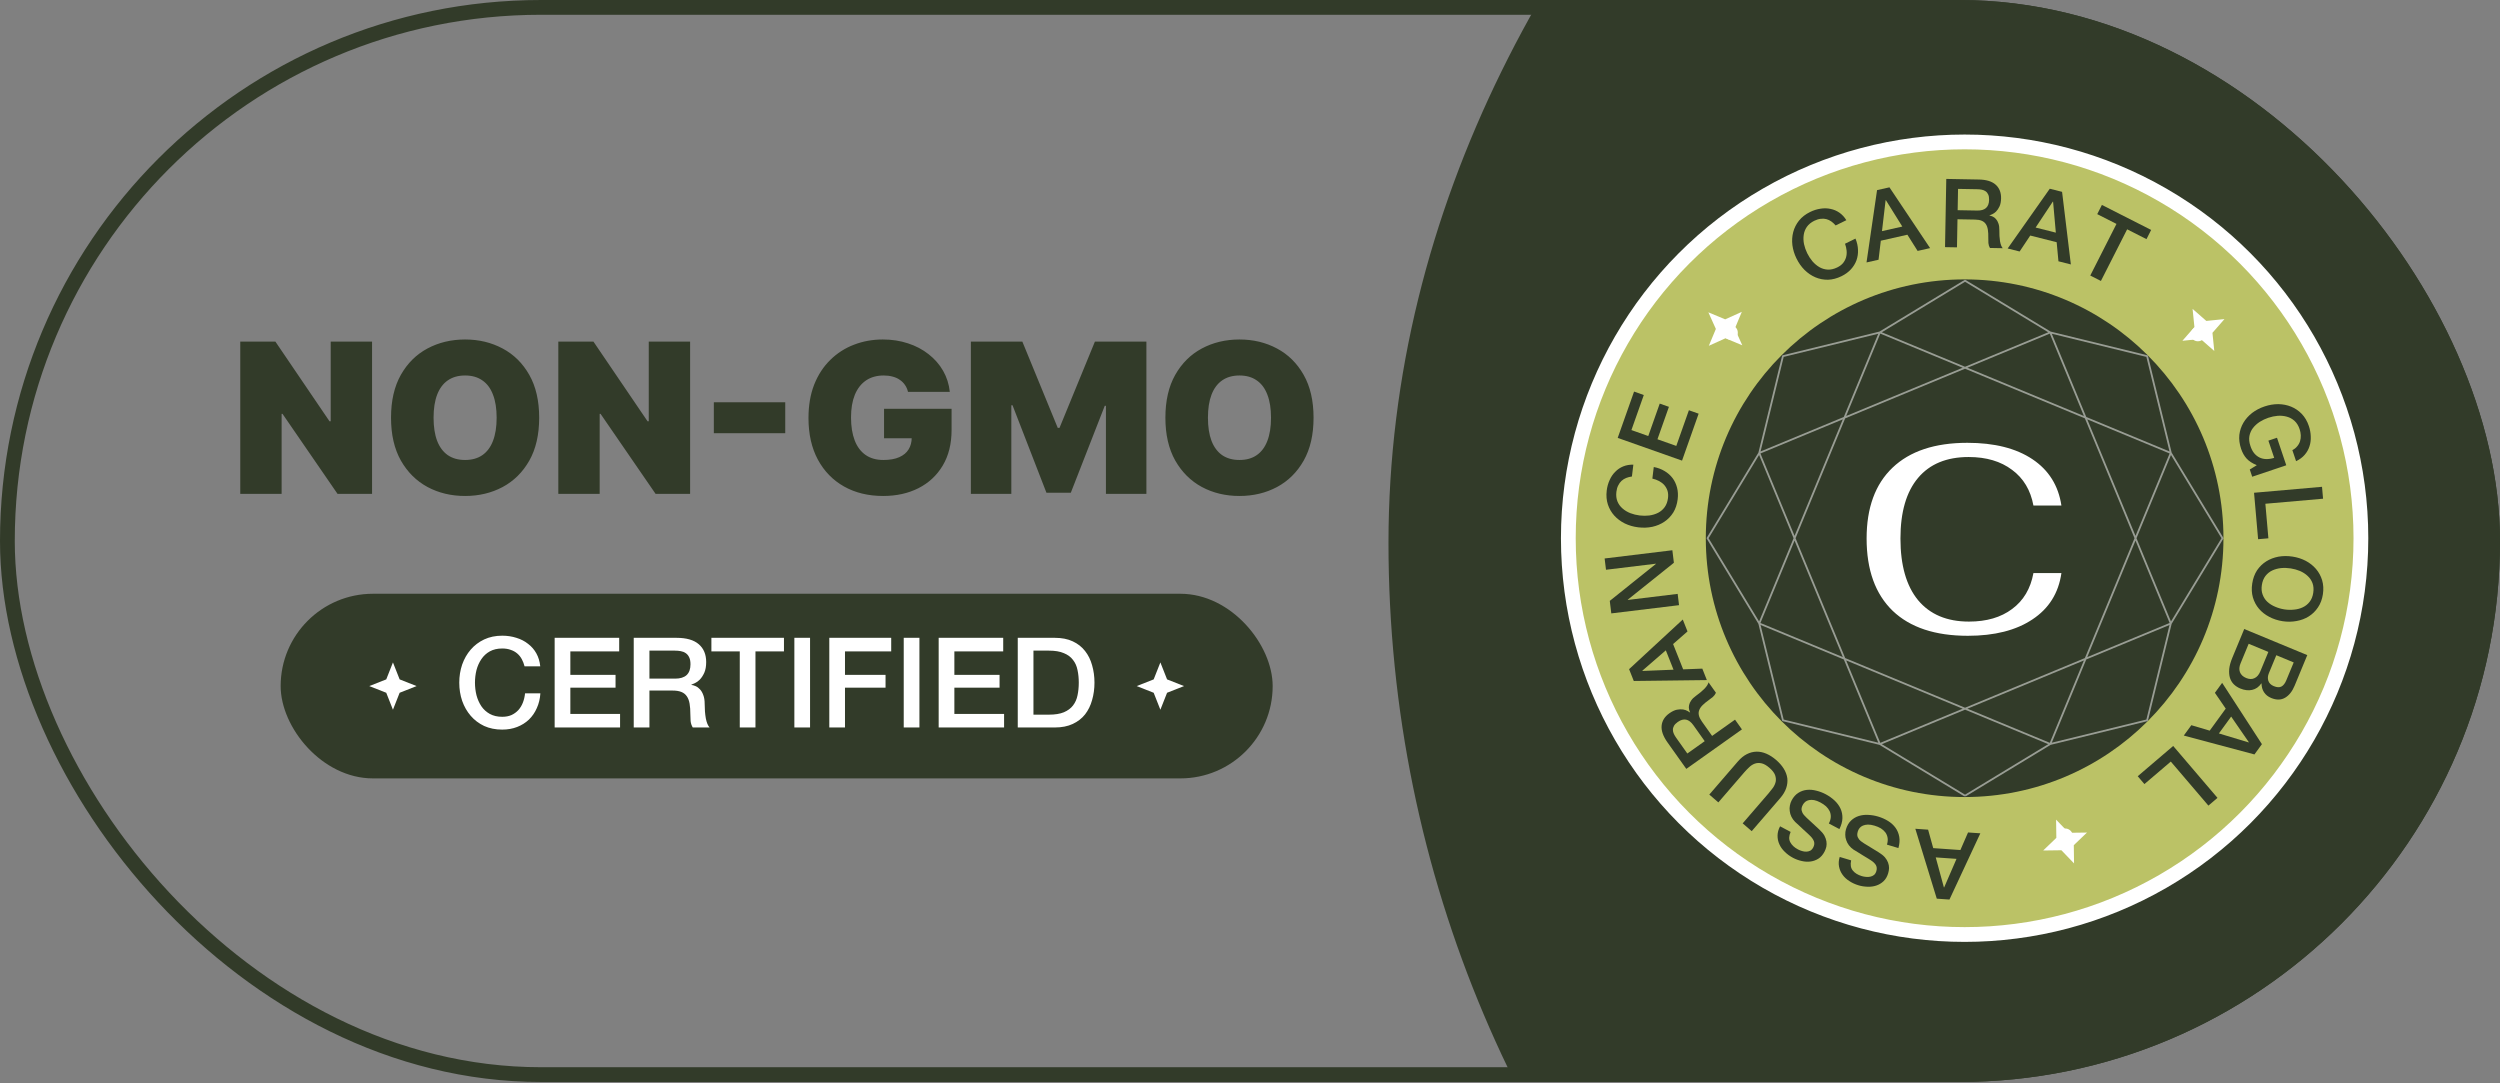 <svg width="360" height="156" viewBox="0 0 360 156" fill="none" xmlns="http://www.w3.org/2000/svg">
<rect x="0" y="0" width="360" height="156" fill="#808080" stroke="none"/>
<g clip-path="url(#clip0_1117_264)">
<rect x="199.941" y="252.585" width="348.833" height="482.836" rx="174.417" transform="rotate(-90 199.941 252.585)" fill="#323B29"/>
<circle cx="282.905" cy="77.504" r="57.065" fill="#BBC266" stroke="white" stroke-width="2.127" stroke-linejoin="round"/>
<circle cx="282.907" cy="77.504" r="37.271" fill="#323B29"/>
<path d="M283.374 91.554C278.667 91.554 275.06 90.358 272.553 87.965C270.046 85.546 268.792 82.073 268.792 77.544C268.792 73.118 270.033 69.722 272.514 67.355C275.021 64.962 278.616 63.765 283.297 63.765C287.186 63.765 290.307 64.55 292.661 66.12C295.014 67.689 296.409 69.915 296.843 72.797H292.814C292.405 70.584 291.382 68.873 289.744 67.663C288.107 66.428 286.022 65.811 283.489 65.811C280.317 65.811 277.887 66.814 276.198 68.821C274.51 70.828 273.665 73.736 273.665 77.544C273.665 81.404 274.51 84.363 276.198 86.421C277.912 88.48 280.355 89.509 283.528 89.509C286.06 89.509 288.133 88.904 289.744 87.695C291.382 86.485 292.405 84.761 292.814 82.523H296.843C296.434 85.405 295.04 87.63 292.661 89.2C290.307 90.77 287.212 91.554 283.374 91.554Z" fill="white"/>
<path d="M264.331 32.464C264.14 32.24 263.934 32.05 263.714 31.892C263.494 31.735 263.254 31.622 262.996 31.554C262.739 31.486 262.466 31.472 262.178 31.511C261.895 31.537 261.593 31.629 261.271 31.786C260.802 32.016 260.44 32.311 260.187 32.67C259.942 33.025 259.791 33.415 259.734 33.841C259.673 34.259 259.688 34.697 259.779 35.153C259.878 35.605 260.03 36.041 260.236 36.461C260.442 36.881 260.693 37.269 260.989 37.624C261.294 37.976 261.633 38.26 262.004 38.476C262.372 38.684 262.771 38.8 263.201 38.824C263.64 38.844 264.095 38.739 264.564 38.509C264.91 38.34 265.187 38.133 265.394 37.888C265.597 37.636 265.743 37.36 265.832 37.061C265.916 36.754 265.943 36.434 265.913 36.102C265.883 35.769 265.806 35.434 265.682 35.097L267.189 34.358C267.415 34.902 267.535 35.44 267.551 35.974C267.576 36.503 267.502 37.009 267.33 37.492C267.154 37.966 266.885 38.399 266.525 38.79C266.165 39.181 265.717 39.508 265.182 39.77C264.522 40.093 263.871 40.264 263.226 40.283C262.586 40.29 261.982 40.172 261.414 39.93C260.845 39.687 260.325 39.334 259.853 38.871C259.389 38.403 259.002 37.852 258.691 37.218C258.384 36.592 258.189 35.952 258.104 35.299C258.027 34.642 258.067 34.014 258.224 33.417C258.38 32.819 258.658 32.269 259.056 31.768C259.462 31.262 259.995 30.848 260.654 30.526C261.148 30.283 261.648 30.125 262.153 30.052C262.655 29.97 263.135 29.98 263.593 30.082C264.056 30.172 264.481 30.352 264.869 30.622C265.257 30.892 265.592 31.253 265.876 31.707L264.331 32.464Z" fill="#323B29"/>
<path d="M270.296 27.377L272.081 26.975L277.934 35.728L276.135 36.133L274.663 33.799L270.837 34.661L270.51 37.401L268.778 37.792L270.296 27.377ZM271.006 33.283L273.933 32.623L271.567 28.826L271.527 28.835L271.006 33.283Z" fill="#323B29"/>
<path d="M280.264 25.765L284.956 25.851C286.039 25.87 286.846 26.119 287.379 26.597C287.911 27.075 288.17 27.731 288.155 28.566C288.146 29.033 288.07 29.422 287.927 29.731C287.784 30.031 287.619 30.276 287.432 30.465C287.245 30.645 287.059 30.775 286.874 30.854C286.698 30.934 286.569 30.986 286.486 31.012L286.485 31.04C286.632 31.061 286.787 31.11 286.951 31.186C287.124 31.263 287.282 31.385 287.426 31.553C287.57 31.711 287.685 31.92 287.772 32.178C287.868 32.437 287.913 32.759 287.906 33.144C287.895 33.722 287.927 34.25 288.001 34.729C288.084 35.198 288.215 35.536 288.395 35.741L286.551 35.707C286.427 35.494 286.353 35.258 286.33 35.001C286.317 34.744 286.312 34.496 286.316 34.258C286.325 33.808 286.304 33.422 286.255 33.1C286.206 32.769 286.11 32.497 285.967 32.283C285.824 32.06 285.626 31.896 285.371 31.79C285.125 31.685 284.805 31.628 284.41 31.621L281.878 31.575L281.804 35.62L280.084 35.589L280.264 25.765ZM281.902 30.268L284.723 30.319C285.273 30.329 285.693 30.209 285.982 29.957C286.271 29.696 286.421 29.305 286.43 28.782C286.436 28.47 286.395 28.217 286.307 28.022C286.219 27.819 286.093 27.661 285.93 27.547C285.776 27.435 285.594 27.358 285.384 27.317C285.183 27.277 284.972 27.255 284.752 27.251L281.959 27.2L281.902 30.268Z" fill="#323B29"/>
<path d="M295.166 27.177L296.94 27.625L298.204 38.078L296.416 37.626L296.159 34.879L292.356 33.919L290.826 36.215L289.104 35.78L295.166 27.177ZM293.13 32.766L296.039 33.5L295.645 29.043L295.605 29.033L293.13 32.766Z" fill="#323B29"/>
<path d="M302.674 29.51L309.766 33.111L309.093 34.436L306.308 33.022L302.532 40.458L300.998 39.679L304.774 32.243L302.001 30.835L302.674 29.51Z" fill="#323B29"/>
<path d="M315.829 47.337C315.932 47.246 316.047 47.182 316.173 47.145C316.299 47.108 316.427 47.093 316.556 47.102C316.699 47.111 316.83 47.143 316.95 47.196C317.076 47.257 317.184 47.339 317.275 47.442C317.366 47.546 317.429 47.66 317.467 47.786C317.51 47.919 317.524 48.053 317.508 48.189C317.506 48.325 317.478 48.453 317.424 48.574C317.371 48.693 317.292 48.799 317.189 48.889C316.982 49.071 316.732 49.155 316.441 49.142C316.149 49.129 315.909 49.016 315.722 48.802C315.535 48.588 315.454 48.336 315.48 48.045C315.505 47.754 315.622 47.518 315.829 47.337Z" fill="white"/>
<path d="M324.318 68.65L323.967 67.606L324.979 66.99C324.337 66.722 323.847 66.403 323.51 66.032C323.172 65.662 322.908 65.194 322.718 64.629C322.484 63.933 322.4 63.265 322.465 62.623C322.541 61.988 322.737 61.404 323.052 60.872C323.367 60.34 323.785 59.871 324.306 59.463C324.83 59.064 325.426 58.752 326.096 58.527C326.757 58.305 327.417 58.194 328.075 58.195C328.737 58.205 329.353 58.327 329.926 58.56C330.498 58.794 331.006 59.14 331.452 59.6C331.9 60.069 332.241 60.651 332.475 61.347C332.644 61.851 332.736 62.353 332.749 62.852C332.773 63.357 332.711 63.833 332.561 64.28C332.42 64.724 332.189 65.131 331.868 65.5C331.547 65.87 331.136 66.172 330.635 66.409L330.1 64.817C330.389 64.672 330.622 64.487 330.799 64.263C330.987 64.045 331.122 63.801 331.206 63.531C331.289 63.261 331.325 62.978 331.312 62.682C331.3 62.386 331.244 62.09 331.144 61.794C330.978 61.299 330.733 60.902 330.41 60.604C330.09 60.315 329.722 60.114 329.307 60.002C328.901 59.887 328.466 59.845 328.001 59.875C327.54 59.914 327.088 60.008 326.644 60.157C326.201 60.307 325.784 60.505 325.393 60.753C325.005 61.009 324.679 61.307 324.416 61.648C324.162 61.985 323.994 62.365 323.914 62.789C323.837 63.222 323.882 63.686 324.049 64.181C324.18 64.602 324.357 64.954 324.578 65.237C324.808 65.518 325.068 65.731 325.359 65.875C325.661 66.025 325.992 66.102 326.352 66.107C326.712 66.112 327.089 66.053 327.483 65.93L326.649 63.452L327.888 63.035L329.222 67L324.318 68.65Z" fill="#323B29"/>
<path d="M334.371 70.1L334.521 71.814L326.213 72.541L326.648 77.517L325.168 77.647L324.582 70.957L334.371 70.1Z" fill="#323B29"/>
<path d="M333.108 85.369C333.187 84.852 333.152 84.387 333.002 83.974C332.85 83.57 332.616 83.223 332.298 82.933C331.99 82.645 331.622 82.407 331.196 82.221C330.768 82.044 330.323 81.921 329.861 81.85C329.398 81.779 328.937 81.763 328.476 81.804C328.013 81.854 327.587 81.969 327.197 82.151C326.816 82.334 326.493 82.595 326.228 82.935C325.961 83.284 325.788 83.717 325.708 84.234C325.629 84.751 325.665 85.211 325.817 85.615C325.967 86.028 326.196 86.378 326.505 86.667C326.822 86.957 327.195 87.191 327.622 87.368C328.049 87.554 328.493 87.682 328.955 87.753C329.418 87.824 329.88 87.835 330.343 87.785C330.804 87.744 331.225 87.632 331.606 87.449C331.995 87.268 332.324 87.003 332.591 86.654C332.856 86.314 333.029 85.886 333.108 85.369ZM334.496 85.582C334.384 86.307 334.149 86.934 333.789 87.464C333.428 88.003 332.986 88.436 332.462 88.764C331.938 89.092 331.352 89.313 330.703 89.427C330.053 89.55 329.384 89.559 328.695 89.453C327.996 89.346 327.356 89.136 326.772 88.824C326.188 88.521 325.695 88.135 325.293 87.665C324.892 87.195 324.6 86.649 324.417 86.027C324.242 85.415 324.21 84.746 324.321 84.021C324.432 83.296 324.664 82.663 325.016 82.123C325.375 81.593 325.817 81.164 326.341 80.836C326.864 80.508 327.451 80.283 328.101 80.159C328.75 80.046 329.423 80.042 330.122 80.149C330.811 80.255 331.448 80.459 332.032 80.763C332.616 81.075 333.108 81.466 333.509 81.936C333.911 82.406 334.203 82.947 334.388 83.56C334.571 84.182 334.607 84.856 334.496 85.582Z" fill="#323B29"/>
<path d="M327.789 94.352L326.715 96.946C326.557 97.327 326.531 97.689 326.638 98.031C326.753 98.376 327.014 98.633 327.421 98.802C327.878 98.991 328.248 99.01 328.529 98.859C328.81 98.707 329.04 98.415 329.219 97.983L330.293 95.389L327.789 94.352ZM332.248 94.337L330.422 98.749C330.085 99.562 329.628 100.138 329.051 100.475C328.475 100.812 327.809 100.825 327.055 100.512C326.597 100.323 326.25 100.045 326.015 99.679C325.784 99.326 325.665 98.904 325.659 98.415L325.634 98.405C325.284 98.915 324.841 99.228 324.306 99.344C323.78 99.464 323.208 99.396 322.589 99.14C322.233 98.992 321.924 98.79 321.663 98.533C321.411 98.28 321.226 97.97 321.11 97.604C321.002 97.241 320.968 96.82 321.007 96.34C321.056 95.864 321.201 95.333 321.443 94.748L323.17 90.578L332.248 94.337ZM323.809 92.704L322.645 95.514C322.445 95.997 322.414 96.421 322.551 96.786C322.693 97.162 322.993 97.445 323.45 97.635C323.9 97.821 324.299 97.827 324.649 97.654C325.003 97.493 325.281 97.171 325.481 96.688L326.644 93.878L323.809 92.704Z" fill="#323B29"/>
<path d="M325.716 107.159L324.639 108.639L314.467 105.919L315.552 104.428L318.198 105.212L320.505 102.041L318.945 99.765L319.989 98.329L325.716 107.159ZM321.287 103.188L319.522 105.614L323.805 106.909L323.829 106.876L321.287 103.188Z" fill="#323B29"/>
<path d="M319.318 114.893L318.01 116.009L312.596 109.666L308.796 112.908L307.832 111.778L312.94 107.419L319.318 114.893Z" fill="#323B29"/>
<path d="M298.409 120.02C298.453 120.15 298.468 120.281 298.454 120.411C298.44 120.542 298.405 120.666 298.347 120.782C298.284 120.91 298.204 121.019 298.109 121.109C298.005 121.202 297.888 121.271 297.757 121.315C297.627 121.359 297.496 121.374 297.366 121.36C297.227 121.349 297.097 121.31 296.978 121.244C296.853 121.189 296.745 121.114 296.655 121.019C296.565 120.924 296.498 120.811 296.454 120.68C296.366 120.42 296.383 120.157 296.507 119.893C296.631 119.628 296.827 119.45 297.097 119.359C297.366 119.268 297.63 119.29 297.889 119.426C298.148 119.561 298.321 119.759 298.409 120.02Z" fill="white"/>
<path d="M280.721 129.536L278.896 129.408L275.807 119.342L277.646 119.471L278.384 122.13L282.297 122.404L283.398 119.873L285.169 119.997L280.721 129.536ZM281.739 123.675L278.746 123.466L279.92 127.783L279.961 127.786L281.739 123.675Z" fill="#323B29"/>
<path d="M271.723 121.628C271.831 121.268 271.862 120.942 271.815 120.65C271.768 120.358 271.66 120.096 271.49 119.863C271.317 119.64 271.102 119.446 270.845 119.283C270.576 119.126 270.274 118.997 269.94 118.897C269.58 118.789 269.26 118.737 268.982 118.74C268.701 118.751 268.461 118.8 268.264 118.884C268.066 118.969 267.907 119.084 267.787 119.23C267.664 119.385 267.576 119.55 267.524 119.726C267.416 120.086 267.42 120.375 267.537 120.592C267.643 120.815 267.782 120.99 267.954 121.119C268.252 121.342 268.609 121.573 269.025 121.812C269.431 122.058 269.932 122.366 270.53 122.736C270.903 122.963 271.2 123.2 271.423 123.449C271.634 123.703 271.787 123.96 271.882 124.218C271.977 124.476 272.025 124.735 272.024 124.993C272.014 125.249 271.973 125.5 271.899 125.746C271.757 126.221 271.538 126.6 271.243 126.885C270.935 127.176 270.585 127.388 270.191 127.519C269.798 127.65 269.378 127.707 268.934 127.689C268.487 127.679 268.052 127.612 267.63 127.485C267.138 127.338 266.696 127.134 266.305 126.873C265.902 126.619 265.576 126.316 265.327 125.963C265.07 125.609 264.901 125.213 264.82 124.778C264.737 124.351 264.769 123.891 264.917 123.399L266.565 123.892C266.427 124.511 266.506 124.999 266.802 125.356C267.095 125.721 267.527 125.989 268.098 126.16C268.292 126.218 268.496 126.255 268.711 126.272C268.924 126.297 269.128 126.286 269.324 126.24C269.517 126.202 269.695 126.121 269.856 125.997C270.009 125.87 270.121 125.688 270.192 125.451C270.292 125.117 270.27 124.823 270.126 124.569C269.97 124.321 269.739 124.099 269.434 123.903C269.402 123.883 269.277 123.803 269.061 123.662C268.833 123.526 268.582 123.375 268.307 123.206C268.032 123.038 267.765 122.872 267.508 122.709C267.239 122.551 267.048 122.437 266.935 122.365C266.656 122.176 266.428 121.964 266.249 121.729C266.071 121.494 265.94 121.244 265.856 120.979C265.761 120.721 265.715 120.458 265.718 120.191C265.713 119.921 265.747 119.663 265.82 119.417C265.978 118.89 266.223 118.47 266.556 118.158C266.877 117.852 267.249 117.633 267.672 117.501C268.095 117.368 268.546 117.317 269.026 117.345C269.508 117.365 269.982 117.445 270.448 117.584C270.984 117.744 271.47 117.961 271.905 118.235C272.34 118.509 272.693 118.835 272.963 119.212C273.233 119.59 273.41 120.021 273.495 120.506C273.577 121 273.536 121.538 273.371 122.121L271.723 121.628Z" fill="#323B29"/>
<path d="M263.353 118.582C263.529 118.249 263.622 117.936 263.633 117.64C263.644 117.345 263.589 117.067 263.468 116.805C263.342 116.552 263.169 116.32 262.949 116.11C262.715 115.903 262.445 115.719 262.137 115.555C261.804 115.379 261.501 115.266 261.227 115.214C260.949 115.171 260.705 115.171 260.495 115.215C260.284 115.26 260.106 115.342 259.96 115.462C259.809 115.589 259.691 115.734 259.605 115.896C259.429 116.229 259.377 116.513 259.449 116.749C259.509 116.988 259.611 117.187 259.755 117.347C260.003 117.623 260.308 117.92 260.67 118.236C261.02 118.556 261.452 118.956 261.966 119.436C262.287 119.731 262.533 120.022 262.703 120.309C262.86 120.6 262.96 120.881 263.003 121.153C263.046 121.425 263.042 121.687 262.991 121.941C262.932 122.19 262.842 122.428 262.722 122.655C262.49 123.092 262.201 123.422 261.855 123.644C261.497 123.87 261.112 124.008 260.701 124.06C260.289 124.112 259.867 124.086 259.434 123.981C258.998 123.885 258.584 123.734 258.195 123.528C257.741 123.287 257.348 123.001 257.015 122.669C256.67 122.341 256.409 121.98 256.234 121.586C256.05 121.188 255.962 120.767 255.968 120.324C255.97 119.889 256.091 119.444 256.331 118.99L257.852 119.795C257.596 120.376 257.578 120.87 257.798 121.278C258.014 121.693 258.386 122.04 258.913 122.32C259.091 122.414 259.285 122.49 259.492 122.548C259.696 122.615 259.899 122.644 260.1 122.637C260.297 122.637 260.487 122.592 260.669 122.502C260.844 122.408 260.989 122.251 261.105 122.032C261.268 121.724 261.304 121.431 261.212 121.154C261.107 120.881 260.925 120.618 260.664 120.366C260.636 120.341 260.529 120.238 260.345 120.057C260.148 119.88 259.931 119.682 259.694 119.463C259.457 119.244 259.228 119.029 259.007 118.819C258.774 118.612 258.609 118.463 258.513 118.37C258.276 118.131 258.093 117.878 257.964 117.613C257.835 117.347 257.755 117.076 257.724 116.801C257.682 116.529 257.688 116.262 257.743 116.001C257.79 115.735 257.874 115.489 257.994 115.262C258.252 114.775 258.574 114.411 258.962 114.17C259.337 113.933 259.744 113.79 260.184 113.743C260.625 113.696 261.077 113.733 261.542 113.855C262.012 113.968 262.461 114.139 262.891 114.366C263.385 114.628 263.819 114.936 264.193 115.289C264.566 115.643 264.848 116.031 265.04 116.454C265.231 116.877 265.321 117.335 265.309 117.827C265.294 118.328 265.148 118.847 264.873 119.387L263.353 118.582Z" fill="#323B29"/>
<path d="M252.246 119.687L250.944 118.563L254.683 114.229C254.899 113.979 255.107 113.716 255.308 113.441C255.502 113.16 255.633 112.868 255.702 112.563C255.758 112.26 255.728 111.944 255.613 111.614C255.49 111.278 255.217 110.927 254.794 110.562C254.37 110.196 253.986 109.981 253.643 109.915C253.293 109.843 252.976 109.86 252.691 109.965C252.393 110.072 252.123 110.245 251.88 110.484C251.631 110.717 251.398 110.958 251.182 111.208L247.443 115.543L246.14 114.419L250.248 109.657C250.662 109.178 251.094 108.824 251.546 108.596C251.997 108.368 252.464 108.249 252.944 108.239C253.412 108.231 253.884 108.329 254.361 108.535C254.838 108.74 255.306 109.041 255.764 109.436C256.223 109.832 256.589 110.251 256.862 110.692C257.135 111.134 257.305 111.59 257.373 112.06C257.427 112.531 257.374 113.006 257.214 113.486C257.054 113.966 256.768 114.446 256.354 114.925L252.246 119.687Z" fill="#323B29"/>
<path d="M242.827 110.72L240.11 106.894C239.484 106.011 239.205 105.213 239.273 104.501C239.341 103.789 239.715 103.191 240.396 102.708C240.778 102.437 241.136 102.267 241.47 102.199C241.796 102.136 242.091 102.124 242.354 102.162C242.61 102.205 242.825 102.278 242.998 102.38C243.167 102.474 243.286 102.547 243.356 102.598L243.379 102.582C243.309 102.452 243.256 102.298 243.22 102.121C243.179 101.936 243.183 101.736 243.233 101.521C243.275 101.311 243.374 101.094 243.531 100.871C243.682 100.64 243.914 100.413 244.229 100.19C244.7 99.855 245.106 99.516 245.447 99.173C245.776 98.827 245.969 98.521 246.028 98.255L247.095 99.758C246.997 99.985 246.852 100.184 246.658 100.355C246.459 100.519 246.263 100.67 246.068 100.808C245.702 101.068 245.403 101.314 245.173 101.544C244.936 101.781 244.774 102.019 244.687 102.261C244.592 102.508 244.578 102.766 244.644 103.034C244.705 103.294 244.85 103.585 245.078 103.907L246.544 105.972L249.843 103.63L250.839 105.033L242.827 110.72ZM245.478 106.729L243.845 104.428C243.526 103.979 243.18 103.713 242.806 103.63C242.424 103.552 242.02 103.664 241.594 103.967C241.34 104.148 241.16 104.331 241.056 104.517C240.945 104.709 240.892 104.904 240.898 105.103C240.898 105.293 240.945 105.486 241.037 105.679C241.124 105.865 241.231 106.047 241.359 106.227L242.976 108.505L245.478 106.729Z" fill="#323B29"/>
<path d="M235.265 98.061L234.588 96.36L242.319 89.212L243 90.925L240.925 92.743L242.375 96.387L245.132 96.282L245.788 97.932L235.265 98.061ZM240.987 96.436L239.878 93.648L236.497 96.579L236.512 96.617L240.987 96.436Z" fill="#323B29"/>
<path d="M232.027 88.329L231.808 86.526L238.453 81.2L238.45 81.172L231.264 82.045L231.066 80.42L240.82 79.235L241.039 81.038L234.407 86.349L234.412 86.39L241.584 85.519L241.781 87.144L232.027 88.329Z" fill="#323B29"/>
<path d="M234.996 68.616C234.705 68.655 234.433 68.724 234.181 68.822C233.928 68.921 233.703 69.06 233.506 69.24C233.309 69.419 233.148 69.64 233.024 69.902C232.891 70.154 232.804 70.457 232.761 70.813C232.698 71.332 232.748 71.795 232.911 72.203C233.075 72.602 233.32 72.941 233.647 73.221C233.964 73.5 234.339 73.726 234.771 73.898C235.204 74.062 235.652 74.172 236.117 74.228C236.581 74.284 237.043 74.285 237.503 74.23C237.963 74.166 238.386 74.037 238.77 73.843C239.144 73.648 239.459 73.377 239.714 73.029C239.97 72.672 240.129 72.234 240.192 71.715C240.239 71.332 240.216 70.987 240.124 70.68C240.023 70.372 239.871 70.1 239.669 69.863C239.457 69.624 239.204 69.427 238.909 69.271C238.613 69.115 238.29 68.998 237.94 68.918L238.142 67.251C238.72 67.359 239.238 67.551 239.694 67.828C240.151 68.096 240.535 68.434 240.846 68.841C241.148 69.248 241.365 69.708 241.496 70.223C241.628 70.738 241.658 71.292 241.586 71.884C241.497 72.612 241.286 73.252 240.951 73.803C240.608 74.343 240.18 74.786 239.667 75.13C239.154 75.475 238.574 75.719 237.929 75.862C237.284 75.996 236.611 76.021 235.91 75.936C235.217 75.852 234.574 75.667 233.98 75.383C233.388 75.089 232.883 74.714 232.467 74.257C232.052 73.799 231.742 73.267 231.538 72.66C231.336 72.044 231.279 71.372 231.367 70.643C231.434 70.097 231.573 69.592 231.787 69.128C231.991 68.663 232.261 68.266 232.597 67.937C232.924 67.598 233.307 67.339 233.744 67.161C234.182 66.983 234.668 66.899 235.203 66.909L234.996 68.616Z" fill="#323B29"/>
<path d="M232.95 63.057L235.306 56.388L236.707 56.883L234.924 61.93L237.351 62.788L239.001 58.117L240.324 58.584L238.674 63.255L241.386 64.213L243.201 59.075L244.603 59.57L242.214 66.33L232.95 63.057Z" fill="#323B29"/>
<path d="M248.53 48.652C248.426 48.561 248.348 48.456 248.295 48.336C248.242 48.215 248.211 48.09 248.203 47.961C248.194 47.819 248.208 47.684 248.245 47.559C248.289 47.426 248.356 47.308 248.447 47.205C248.538 47.101 248.644 47.023 248.764 46.97C248.89 46.91 249.021 46.879 249.158 46.877C249.293 46.861 249.424 46.873 249.55 46.91C249.676 46.947 249.79 47.012 249.894 47.103C250.1 47.285 250.216 47.521 250.241 47.812C250.266 48.103 250.184 48.355 249.997 48.568C249.809 48.782 249.569 48.895 249.277 48.907C248.985 48.919 248.736 48.834 248.53 48.652Z" fill="white"/>
<path d="M282.964 114.583L295.239 107.136M282.964 114.583L270.69 107.136M282.964 114.583L270.694 107.138M295.239 47.871L282.964 40.424L270.69 47.871M295.239 47.871L309.184 51.285L312.597 65.23M295.239 47.871L300.323 60.145M295.239 47.871L282.964 52.955M312.597 65.23L320.044 77.504L312.597 89.778M312.597 65.23L307.513 77.504M312.597 65.23L300.323 60.145M312.597 89.778L309.184 103.723L295.239 107.136M312.597 89.778L307.513 77.504M312.597 89.778L300.322 94.863M295.239 107.136L282.968 102.053M295.239 107.136L300.322 94.863M270.69 107.136L256.745 103.723L253.332 89.778M270.69 107.136L270.694 107.138M253.332 89.778L245.885 77.504L253.332 65.23M253.332 89.778L258.417 77.503M253.332 89.778L265.609 94.863M253.332 65.23L256.745 51.285L270.69 47.871M253.332 65.23L258.417 77.503M253.332 65.23L265.606 60.145M270.69 47.871L265.606 60.145M270.69 47.871L282.964 52.955M270.694 107.138L265.609 94.863M270.694 107.138L282.968 102.053M282.964 52.955L300.323 60.145M282.964 52.955L265.606 60.145M300.323 60.145L307.513 77.504M307.513 77.504L300.322 94.863M300.322 94.863L282.968 102.053M282.968 102.053L265.609 94.863M265.609 94.863L258.417 77.503M258.417 77.503L265.606 60.145" stroke="white" stroke-opacity="0.5" stroke-width="0.262" stroke-linejoin="round"/>
<path d="M320.323 45.949L318.593 47.926L318.857 50.54L316.879 48.81L314.265 49.074L315.996 47.096L315.732 44.482L317.709 46.213L320.323 45.949Z" fill="white"/>
<path d="M250.822 44.905L249.81 47.33L250.891 49.724L248.467 48.712L246.072 49.794L247.084 47.369L246.003 44.974L248.428 45.986L250.822 44.905Z" fill="white"/>
<path d="M296.078 118.026L297.897 119.922L300.524 119.887L298.628 121.705L298.663 124.333L296.844 122.437L294.217 122.472L296.113 120.653L296.078 118.026Z" fill="white"/>
<path d="M53.577 49.186V71.12H48.607L40.681 59.596H40.553V71.12H34.598V49.186H39.653L47.45 60.667H47.622V49.186H53.577ZM77.642 60.153C77.642 62.595 77.168 64.655 76.218 66.333C75.268 68.004 73.987 69.271 72.373 70.135C70.759 70.992 68.96 71.42 66.975 71.42C64.976 71.42 63.169 70.988 61.556 70.124C59.949 69.253 58.671 67.982 57.721 66.311C56.779 64.633 56.308 62.581 56.308 60.153C56.308 57.711 56.779 55.655 57.721 53.984C58.671 52.306 59.949 51.039 61.556 50.182C63.169 49.318 64.976 48.886 66.975 48.886C68.96 48.886 70.759 49.318 72.373 50.182C73.987 51.039 75.268 52.306 76.218 53.984C77.168 55.655 77.642 57.711 77.642 60.153ZM71.516 60.153C71.516 58.839 71.341 57.733 70.991 56.833C70.649 55.926 70.138 55.241 69.46 54.777C68.789 54.305 67.96 54.07 66.975 54.07C65.99 54.07 65.158 54.305 64.48 54.777C63.808 55.241 63.298 55.926 62.948 56.833C62.605 57.733 62.434 58.839 62.434 60.153C62.434 61.467 62.605 62.577 62.948 63.484C63.298 64.384 63.808 65.069 64.48 65.54C65.158 66.004 65.99 66.237 66.975 66.237C67.96 66.237 68.789 66.004 69.46 65.54C70.138 65.069 70.649 64.384 70.991 63.484C71.341 62.577 71.516 61.467 71.516 60.153ZM99.376 49.186V71.12H94.407L86.481 59.596H86.353V71.12H80.398V49.186H85.453L93.25 60.667H93.421V49.186H99.376ZM113.075 57.925V62.381H102.793V57.925H113.075ZM130.752 56.426C130.659 56.047 130.513 55.715 130.313 55.43C130.113 55.137 129.863 54.891 129.563 54.691C129.27 54.484 128.927 54.33 128.535 54.23C128.149 54.123 127.724 54.07 127.26 54.07C126.261 54.07 125.407 54.309 124.701 54.787C124.001 55.266 123.465 55.955 123.094 56.854C122.73 57.754 122.548 58.839 122.548 60.11C122.548 61.395 122.723 62.495 123.073 63.409C123.422 64.323 123.944 65.023 124.636 65.508C125.329 65.994 126.189 66.237 127.217 66.237C128.124 66.237 128.878 66.104 129.477 65.84C130.084 65.576 130.538 65.201 130.837 64.716C131.137 64.23 131.287 63.659 131.287 63.002L132.315 63.109H127.303V58.868H137.028V61.91C137.028 63.909 136.603 65.619 135.753 67.04C134.911 68.454 133.747 69.539 132.262 70.296C130.784 71.045 129.088 71.42 127.175 71.42C125.04 71.42 123.165 70.967 121.552 70.06C119.938 69.153 118.678 67.861 117.771 66.183C116.871 64.505 116.422 62.509 116.422 60.196C116.422 58.382 116.696 56.776 117.246 55.376C117.803 53.977 118.574 52.795 119.56 51.831C120.545 50.86 121.684 50.128 122.976 49.636C124.269 49.136 125.654 48.886 127.132 48.886C128.431 48.886 129.638 49.072 130.752 49.443C131.873 49.807 132.862 50.328 133.719 51.007C134.582 51.678 135.279 52.474 135.807 53.395C136.335 54.316 136.657 55.326 136.771 56.426H130.752ZM139.805 49.186H147.216L152.314 61.61H152.571L157.669 49.186H165.081V71.12H159.254V58.44H159.083L154.199 70.949H150.686L145.802 58.354H145.631V71.12H139.805V49.186ZM189.152 60.153C189.152 62.595 188.677 64.655 187.728 66.333C186.778 68.004 185.496 69.271 183.883 70.135C182.269 70.992 180.47 71.42 178.485 71.42C176.485 71.42 174.679 70.988 173.065 70.124C171.459 69.253 170.181 67.982 169.231 66.311C168.288 64.633 167.817 62.581 167.817 60.153C167.817 57.711 168.288 55.655 169.231 53.984C170.181 52.306 171.459 51.039 173.065 50.182C174.679 49.318 176.485 48.886 178.485 48.886C180.47 48.886 182.269 49.318 183.883 50.182C185.496 51.039 186.778 52.306 187.728 53.984C188.677 55.655 189.152 57.711 189.152 60.153ZM183.026 60.153C183.026 58.839 182.851 57.733 182.501 56.833C182.158 55.926 181.648 55.241 180.969 54.777C180.298 54.305 179.47 54.07 178.485 54.07C177.499 54.07 176.667 54.305 175.989 54.777C175.318 55.241 174.807 55.926 174.458 56.833C174.115 57.733 173.943 58.839 173.943 60.153C173.943 61.467 174.115 62.577 174.458 63.484C174.807 64.384 175.318 65.069 175.989 65.54C176.667 66.004 177.499 66.237 178.485 66.237C179.47 66.237 180.298 66.004 180.969 65.54C181.648 65.069 182.158 64.384 182.501 63.484C182.851 62.577 183.026 61.467 183.026 60.153Z" fill="#323B29"/>
<rect x="40.414" y="85.501" width="142.85" height="26.588" rx="13.294" fill="#323B29"/>
<path d="M56.584 95.387L57.548 97.831L59.992 98.795L57.548 99.759L56.584 102.203L55.62 99.759L53.176 98.795L55.62 97.831L56.584 95.387Z" fill="white"/>
<path d="M75.537 95.951C75.44 95.577 75.308 95.234 75.139 94.92C74.97 94.607 74.753 94.336 74.488 94.107C74.223 93.878 73.909 93.703 73.548 93.582C73.198 93.45 72.788 93.383 72.319 93.383C71.631 93.383 71.035 93.522 70.529 93.799C70.034 94.076 69.631 94.45 69.317 94.92C69.004 95.378 68.769 95.903 68.612 96.493C68.468 97.084 68.395 97.686 68.395 98.301C68.395 98.916 68.468 99.519 68.612 100.109C68.769 100.7 69.004 101.23 69.317 101.7C69.631 102.158 70.034 102.526 70.529 102.803C71.035 103.08 71.631 103.219 72.319 103.219C72.825 103.219 73.271 103.134 73.656 102.966C74.042 102.785 74.374 102.544 74.651 102.243C74.928 101.929 75.145 101.568 75.302 101.158C75.458 100.748 75.561 100.308 75.609 99.838H77.815C77.766 100.609 77.598 101.314 77.308 101.953C77.031 102.592 76.652 103.147 76.169 103.617C75.687 104.075 75.121 104.43 74.47 104.683C73.819 104.936 73.102 105.063 72.319 105.063C71.354 105.063 70.486 104.888 69.715 104.539C68.956 104.177 68.311 103.689 67.781 103.074C67.25 102.459 66.84 101.742 66.551 100.923C66.274 100.103 66.135 99.229 66.135 98.301C66.135 97.385 66.274 96.517 66.551 95.698C66.84 94.878 67.25 94.161 67.781 93.546C68.311 92.931 68.956 92.443 69.715 92.082C70.486 91.72 71.354 91.539 72.319 91.539C73.042 91.539 73.723 91.642 74.362 91.847C75 92.04 75.561 92.329 76.043 92.715C76.537 93.088 76.935 93.546 77.236 94.089C77.537 94.631 77.724 95.252 77.797 95.951H75.537ZM79.87 91.847H89.163V93.799H82.13V97.18H88.639V99.024H82.13V102.803H89.29V104.756H79.87V91.847ZM91.258 91.847H97.423C98.846 91.847 99.912 92.154 100.623 92.769C101.335 93.383 101.69 94.239 101.69 95.336C101.69 95.951 101.6 96.463 101.419 96.873C101.238 97.271 101.027 97.596 100.786 97.849C100.545 98.09 100.304 98.265 100.063 98.374C99.834 98.482 99.665 98.554 99.557 98.59V98.627C99.75 98.651 99.954 98.711 100.171 98.807C100.4 98.904 100.611 99.061 100.804 99.277C100.997 99.482 101.154 99.754 101.274 100.091C101.407 100.429 101.473 100.85 101.473 101.357C101.473 102.116 101.527 102.809 101.636 103.436C101.756 104.051 101.937 104.49 102.178 104.756H99.756C99.587 104.478 99.484 104.171 99.448 103.834C99.424 103.496 99.412 103.171 99.412 102.857C99.412 102.267 99.376 101.76 99.304 101.339C99.231 100.905 99.099 100.549 98.906 100.272C98.713 99.983 98.448 99.772 98.11 99.639C97.785 99.507 97.363 99.44 96.845 99.44H93.518V104.756H91.258V91.847ZM93.518 97.723H97.225C97.948 97.723 98.496 97.554 98.87 97.216C99.243 96.867 99.43 96.349 99.43 95.662C99.43 95.252 99.37 94.92 99.249 94.667C99.129 94.402 98.96 94.197 98.743 94.052C98.538 93.908 98.297 93.811 98.02 93.763C97.755 93.715 97.478 93.691 97.188 93.691H93.518V97.723ZM102.441 91.847H112.891V93.799H108.787V104.756H106.527V93.799H102.441V91.847ZM114.388 91.847H116.648V104.756H114.388V91.847ZM119.42 91.847H128.333V93.799H121.679V97.18H127.519V99.024H121.679V104.756H119.42V91.847ZM130.137 91.847H132.397V104.756H130.137V91.847ZM135.169 91.847H144.462V93.799H137.429V97.18H143.937V99.024H137.429V102.803H144.588V104.756H135.169V91.847ZM146.557 91.847H151.908C152.897 91.847 153.753 92.015 154.476 92.353C155.199 92.69 155.79 93.154 156.248 93.745C156.706 94.324 157.043 95.005 157.26 95.788C157.489 96.572 157.604 97.409 157.604 98.301C157.604 99.193 157.489 100.031 157.26 100.814C157.043 101.598 156.706 102.285 156.248 102.875C155.79 103.454 155.199 103.912 154.476 104.249C153.753 104.587 152.897 104.756 151.908 104.756H146.557V91.847ZM148.817 102.911H151.041C151.92 102.911 152.638 102.797 153.192 102.568C153.759 102.327 154.199 102.001 154.512 101.592C154.837 101.17 155.054 100.682 155.163 100.127C155.283 99.561 155.344 98.952 155.344 98.301C155.344 97.65 155.283 97.048 155.163 96.493C155.054 95.927 154.837 95.439 154.512 95.029C154.199 94.607 153.759 94.281 153.192 94.052C152.638 93.811 151.92 93.691 151.041 93.691H148.817V102.911Z" fill="white"/>
<path d="M167.094 95.387L168.058 97.831L170.502 98.795L168.058 99.759L167.094 102.203L166.13 99.759L163.686 98.795L166.13 97.831L167.094 95.387Z" fill="white"/>
</g>
<rect x="1.064" y="1.064" width="357.873" height="153.678" rx="76.839" stroke="#323B29" stroke-width="2.127"/>
<defs>
<clipPath id="clip0_1117_264">
<rect width="360" height="155.805" rx="77.903" fill="white"/>
</clipPath>
</defs>
</svg>
